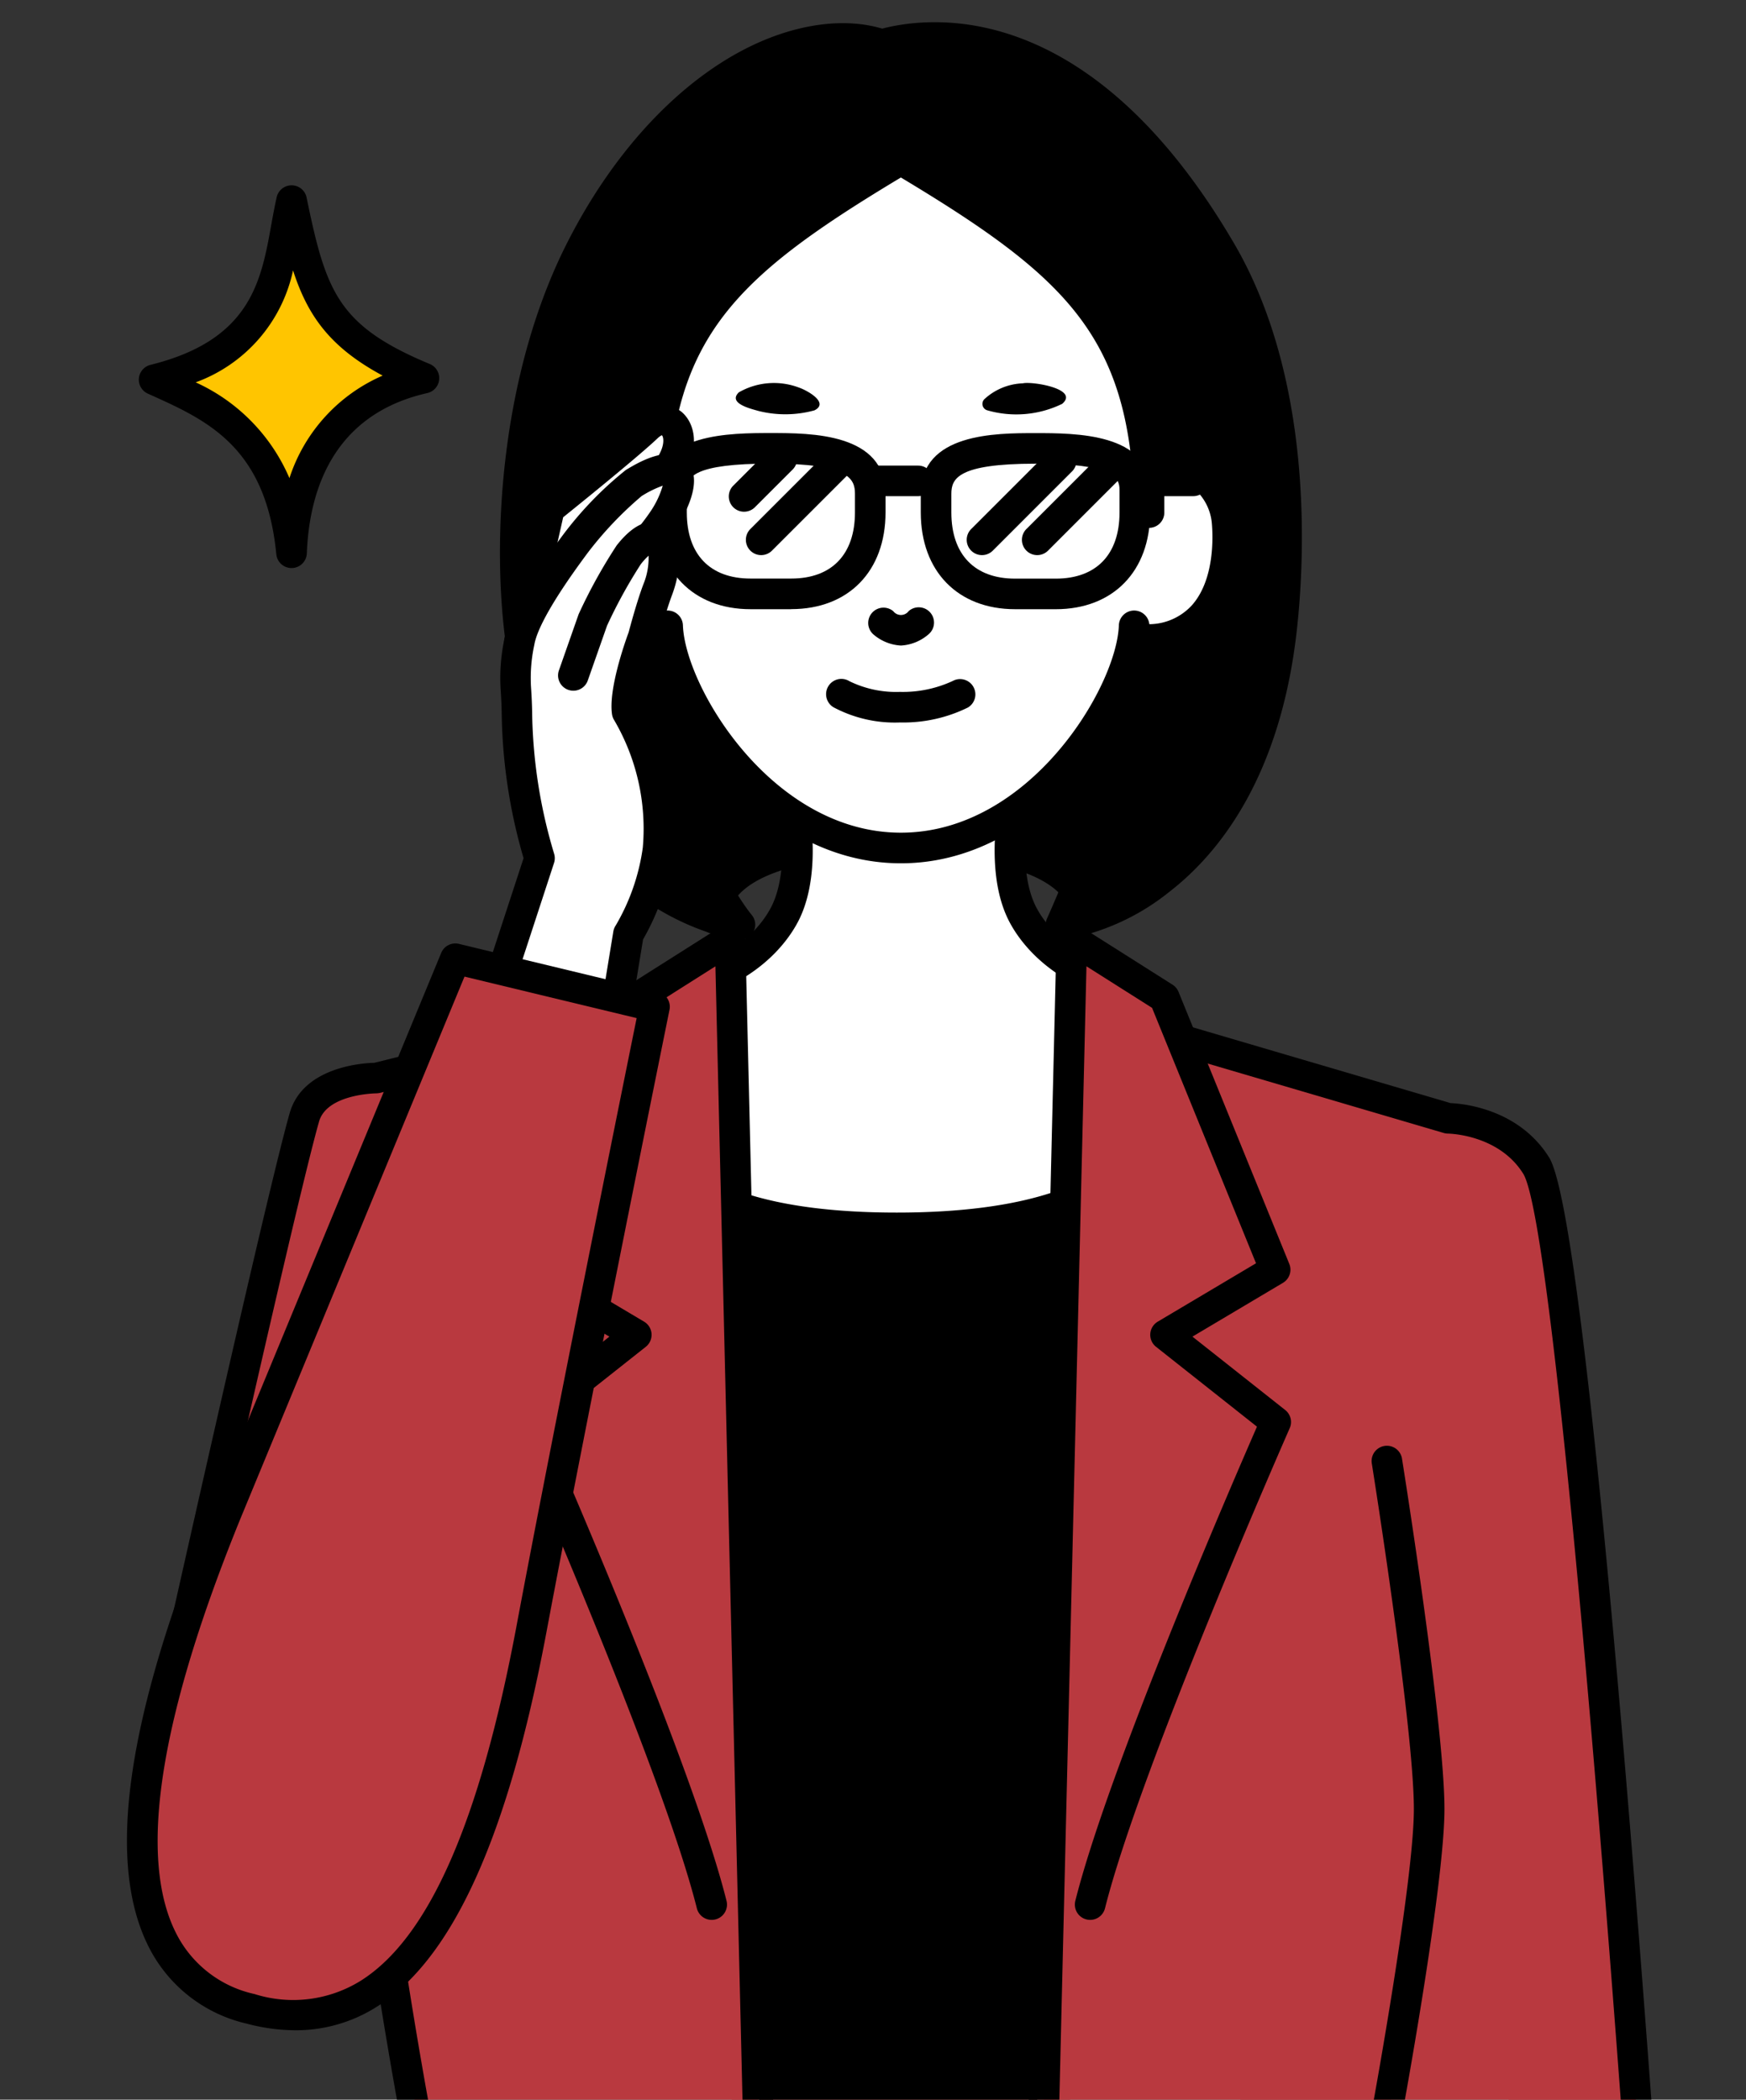 <svg xmlns="http://www.w3.org/2000/svg" width="153" height="184"><rect width="100%" height="100%" fill="#333333" stroke="none"/><defs><clipPath id="a"><path transform="translate(163 8589)" fill="#fff" stroke="#707070" d="M0 0H153V184H0z"/></clipPath></defs><g transform="translate(-163 -8589)" clip-path="url(#a)"><g transform="translate(-944.847 8371)"><path d="M1133.397 235.579c-1.26 5.479-.89 12.934-12.046 15.7 5.038 2.267 11.033 4.837 12.04 15.165.252-6.55 2.973-13.351 11.6-15.3-8.629-3.591-9.832-7.058-11.6-15.56" fill="#ffc500"/><path d="M1133.392 267.78a1.339 1.339 0 0 1-1.332-1.209c-.919-9.425-6.078-11.745-11.066-13.989l-.192-.086a1.339 1.339 0 0 1 .228-2.521c8.771-2.172 9.695-7.3 10.586-12.265.152-.844.3-1.642.477-2.431a1.339 1.339 0 0 1 1.305-1.039h.014a1.34 1.34 0 0 1 1.3 1.067c1.7 8.214 2.7 11.226 10.8 14.595a1.34 1.34 0 0 1-.219 2.543c-8.353 1.888-10.352 8.681-10.559 14.047a1.338 1.338 0 0 1-1.3 1.287h-.04m-8.4-16.273a16.235 16.235 0 0 1 8.216 8.395 14.759 14.759 0 0 1 8.169-8.985c-4.621-2.481-6.573-5.255-7.853-9.22a13.417 13.417 0 0 1-8.532 9.81"/><path d="M1253.258 430.607h-36.722v-82.506h30.744z" fill="#b9393f"/><path d="M1195.773 304.54l38.975 11.463s5.12-.013 7.714 4.144c3.877 6.214 10.8 110.913 10.8 110.913" fill="#b9393f"/><path d="M1253.259 432.398a1.34 1.34 0 0 1-1.335-1.251c-2.772-41.95-7.883-105.942-10.6-110.292-2.153-3.452-6.536-3.513-6.58-3.514a1.392 1.392 0 0 1-.377-.054l-38.974-11.463a1.34 1.34 0 0 1 .756-2.57l38.807 11.414c1.094.046 5.972.491 8.641 4.768 3.942 6.317 10.287 100.782 11 111.534a1.338 1.338 0 0 1-1.247 1.424h-.09"/><path d="M1172.615 304.54l-31.788 7.932s-5.308-.047-6.3 3.439c-2.293 8.024-13.385 57.972-13.385 57.972" fill="#b9393f"/><path d="M1121.139 375.223a1.341 1.341 0 0 1-1.308-1.63c.453-2.041 11.126-50.078 13.4-58.049 1.155-4.04 6.349-4.381 7.42-4.408l31.637-7.894a1.34 1.34 0 1 1 .648 2.6l-31.788 7.932a2 2 0 0 1-.336.04c-.052 0-4.316.054-5.006 2.468-2.255 7.894-13.253 57.4-13.364 57.9a1.34 1.34 0 0 1-1.306 1.049"/><path d="M1232.944 431.059h-91.883l3.126-29.2-3.438-26.565 5.233-42.66h83.445l4.143 44.847-4.143 26.408z" fill="#b9393f"/><path d="M1197.945 431.059h-23.127l-.625-41.393-.875-64.412h26.959l-1.082 59.724z"/><path d="M1186.69 291.663c-17.512 0-16.231 6.852-16.231 6.852l-4.708-25.734h45.941l-8.772 25.734s1.282-6.852-16.23-6.852"/><path d="M1202.921 299.854a1.338 1.338 0 0 1-1.317-1.585 2.629 2.629 0 0 0-.79-1.841c-1.131-1.279-4.47-3.426-14.124-3.426s-12.994 2.146-14.124 3.426a2.6 2.6 0 0 0-.784 1.874 1.34 1.34 0 0 1-2.639.46v-.006l-4.708-25.734a1.339 1.339 0 0 1 1.317-1.58h45.941a1.34 1.34 0 0 1 1.268 1.771l-8.772 25.734a1.339 1.339 0 0 1-1.267.907m-16.231-9.53c8.171 0 13.6 1.457 16.132 4.331l7-20.535h-42.463l3.669 20.05c2.7-2.554 7.965-3.847 15.664-3.847"/><path d="M1185.537 232.78s7.435 10.054 13.471 14.021 10.868 20.827 8.453 32.068a103.23 103.23 0 0 1-6.641 20.166s16.738-1.819 19.361-26.2c.963-8.952.638-22.6-5.376-32.864-10.108-17.251-21.63-19.9-28.877-18.269-8.467 1.9-.391 11.082-.391 11.082"/><path d="M1200.821 300.373a1.339 1.339 0 0 1-1.211-1.912 102.774 102.774 0 0 0 6.543-19.875c2.38-11.081-2.577-27.184-7.878-30.667-6.022-3.957-13.162-13.467-13.781-14.3-.651-.749-4.8-5.731-3.529-9.639.591-1.819 2.162-3.027 4.672-3.59 5.114-1.149 18.31-1.608 30.326 18.9 7 11.939 6.213 27.533 5.551 33.684-1.4 13.065-6.851 19.806-11.174 23.161a20.29 20.29 0 0 1-9.374 4.231 1.243 1.243 0 0 1-.144.008m-11.079-77.75a16.11 16.11 0 0 0-3.521.38c-1.52.341-2.432.947-2.711 1.8-.7 2.16 2.021 5.936 3.032 7.088l.071.087c.073.1 7.365 9.91 13.131 13.7 6.773 4.451 11.5 21.967 9.026 33.468a106.385 106.385 0 0 1-5.64 17.947c4.522-1.538 13.828-6.817 15.72-24.409.632-5.886 1.393-20.793-5.2-32.044-8.9-15.192-18.214-18.019-23.907-18.019"/><path d="M1187.968 232.78s-7.435 10.054-13.472 14.021-8.925 20.532-8.453 32.068c.534 13.04 6.641 20.166 6.641 20.166s-16.739-1.819-19.361-26.2c-.963-8.952-.01-22.19 5.375-32.864 8.808-17.455 22.931-21.525 28.877-16.726 6.958 5.617.392 9.538.392 9.538"/><path d="M1172.685 300.373a1.246 1.246 0 0 1-.145-.008c-.178-.019-17.843-2.225-20.547-27.391-.972-9.042-.035-22.619 5.511-33.611 5.13-10.166 12.912-17.253 20.817-18.956 4.011-.865 7.595-.228 10.1 1.792 2.6 2.1 3.842 4.3 3.683 6.548a7.153 7.153 0 0 1-3.2 5.021c-1.1 1.469-7.9 10.359-13.669 14.151-5.231 3.437-8.335 19.04-7.849 30.893.506 12.368 6.263 19.284 6.321 19.352a1.34 1.34 0 0 1-1.019 2.208m9.018-77.664a13.382 13.382 0 0 0-2.817.316c-7.123 1.534-14.222 8.092-18.99 17.544-5.284 10.471-6.17 23.456-5.24 32.117 1.787 16.614 10.186 22.246 14.925 24.116a39.207 39.207 0 0 1-4.875-17.881c-.438-10.718 2.136-28.694 9.055-33.241 5.766-3.789 13.058-13.6 13.131-13.7a1.348 1.348 0 0 1 .386-.351c.046-.028 2.033-1.272 2.152-3.084.107-1.639-1.406-3.224-2.694-4.264a7.877 7.877 0 0 0-5.033-1.574"/><path d="M1166.429 274.075c-.433 0-.894-.011-1.415-.037-6.189-.309-7.117-6.5-6.808-10.211.3-3.579 4.044-6.852 6.808-4.037v-2.771c0-7.736 3.169-25.993 19.26-25.993h5.041c16.09 0 19.26 18.257 19.26 25.993v2.771c2.764-2.815 6.509.457 6.807 4.037.31 3.713-.619 9.9-6.807 10.211-.522.026-.982.035-1.415.037" fill="#fff"/><path d="M1207.159 275.414a1.339 1.339 0 0 1-.006-2.678c.415 0 .855-.01 1.354-.035a5.12 5.12 0 0 0 3.812-1.69c1.963-2.244 1.818-5.981 1.727-7.073a4.539 4.539 0 0 0-2.532-3.756 1.761 1.761 0 0 0-1.986.546 1.339 1.339 0 0 1-2.295-.938v-2.769c0-1.007-.2-24.653-17.92-24.653h-5.042c-6.452 0-11.321 3.15-14.469 9.361a36.191 36.191 0 0 0-3.448 15.292v2.771a1.339 1.339 0 0 1-2.294.938 1.761 1.761 0 0 0-1.985-.546 4.54 4.54 0 0 0-2.533 3.756c-.09 1.092-.235 4.83 1.728 7.073a5.122 5.122 0 0 0 3.812 1.69c.5.025.94.033 1.355.035a1.339 1.339 0 0 1-.006 2.678h-.006c-.453 0-.932-.011-1.477-.038a7.764 7.764 0 0 1-5.694-2.6c-2.584-2.953-2.526-7.319-2.382-9.06a7.194 7.194 0 0 1 4.293-6.053 4.339 4.339 0 0 1 2.511-.158v-.486a38.9 38.9 0 0 1 3.741-16.5c3.591-7.085 9.421-10.829 16.859-10.829h5.042c7.438 0 13.268 3.744 16.859 10.829a38.913 38.913 0 0 1 3.741 16.5v.486a4.346 4.346 0 0 1 2.511.157 7.192 7.192 0 0 1 4.292 6.053c.146 1.74.2 6.105-2.381 9.059a7.764 7.764 0 0 1-5.695 2.6c-.545.027-1.025.037-1.477.038z"/><path d="M1166.253 304.728c5.647-.982 8.958-3.873 10.374-6.646 2.087-4.091.566-10.413.566-10.413l9.625-5.327 10.061 5.327s-1.521 6.322.566 10.413c1.415 2.773 4.726 5.664 10.374 6.646 0 0 12.006 20.87-21.4 20.87s-20.171-20.87-20.171-20.87" fill="#fff"/><path d="M1186.425 326.934c-12.13 0-19.787-2.738-22.758-8.139-3.636-6.612 1.246-14.456 1.456-14.787a1.339 1.339 0 0 1 .9-.6c6.322-1.1 8.687-4.517 9.41-5.935 1.833-3.593.471-9.434.457-9.492a1.34 1.34 0 0 1 .654-1.484l9.625-5.327a1.334 1.334 0 0 1 1.274-.012l10.061 5.327a1.339 1.339 0 0 1 .676 1.5c-.014.058-1.377 5.9.456 9.492.724 1.418 3.09 4.836 9.411 5.935a1.338 1.338 0 0 1 .931.652c.188.324 4.528 8.021.738 14.574-3.187 5.51-11.024 8.3-23.293 8.3m-19.316-21.004c-.9 1.651-3.521 7.18-1.088 11.587s9.491 6.741 20.406 6.741c11.076 0 18.325-2.4 20.967-6.953 2.527-4.352.343-9.705-.465-11.384-7.02-1.435-9.795-5.508-10.674-7.232-1.777-3.482-1.24-8.231-.881-10.305l-8.539-4.521-8.135 4.5c.359 2.062.9 6.83-.878 10.323-.881 1.726-3.663 5.812-10.713 7.24"/><path d="M1166.353 272.858c.213 5.944 8.356 19.456 20.441 19.456s20.228-13.512 20.441-19.456" fill="#fff"/><path d="M1186.794 293.653c-13.089 0-21.552-14.41-21.779-20.748a1.339 1.339 0 1 1 2.676-.1c.194 5.392 7.812 18.165 19.1 18.165s18.909-12.773 19.1-18.165a1.339 1.339 0 1 1 2.676.1c-.226 6.337-8.689 20.748-21.779 20.748"/><path d="M1200.933 253.386a9.19 9.19 0 0 1-6.562.574.586.586 0 0 1-.276-.968 5.234 5.234 0 0 1 3.379-1.4c.785-.192 4.976.476 3.459 1.79"/><path d="M1172.594 252.38a6.187 6.187 0 0 1 5.284-.408c.646.216 2.679 1.31 1.339 1.988a9.619 9.619 0 0 1-4.913.051c-.613-.178-2.721-.656-1.71-1.632"/><path d="M1186.708 281.312a11.431 11.431 0 0 1-5.839-1.341 1.339 1.339 0 0 1 1.413-2.275 9.3 9.3 0 0 0 4.425.937 10.367 10.367 0 0 0 4.64-.964 1.34 1.34 0 0 1 1.324 2.329 12.779 12.779 0 0 1-5.964 1.313"/><path d="M1188.547 230.953c-15.585 9.18-22.2 14.4-23.367 28.12-2.07-9.521 1.752-23.769 9.059-27.749 8.156-4.443 14.309-.371 14.309-.371"/><path d="M1165.178 260.413a1.339 1.339 0 0 1-1.308-1.054 34.6 34.6 0 0 1 1.042-16.63c1.863-6.077 4.948-10.544 8.684-12.58 8.765-4.774 15.41-.5 15.69-.312a1.339 1.339 0 0 1-.06 2.27c-15.263 8.991-21.592 13.958-22.713 27.081a1.339 1.339 0 0 1-1.248 1.222h-.088m16.793-29.834a14.723 14.723 0 0 0-7.094 1.922c-4.464 2.432-7.5 9.247-8.525 16.115 3.175-6.917 9.314-11.51 19.285-17.492a12.455 12.455 0 0 0-3.666-.545"/><path d="M1185.041 230.953c15.585 9.18 22.2 14.4 23.367 28.12 2.07-9.521-1.752-23.769-9.059-27.749-8.156-4.443-14.309-.371-14.309-.371"/><path d="M1208.409 260.413h-.087a1.339 1.339 0 0 1-1.248-1.222c-1.121-13.123-7.449-18.09-22.712-27.08a1.34 1.34 0 0 1-.06-2.271c.279-.184 6.926-4.462 15.689.312 3.737 2.036 6.822 6.5 8.684 12.58a34.593 34.593 0 0 1 1.042 16.63 1.339 1.339 0 0 1-1.308 1.055m-20.459-29.289c9.971 5.982 16.11 10.573 19.285 17.49-1.021-6.867-4.062-13.681-8.526-16.113a13.647 13.647 0 0 0-10.759-1.377"/><path d="M1186.793 274.571a4.028 4.028 0 0 1-2.444-1.005 1.34 1.34 0 0 1 1.774-2.007.843.843 0 0 0 1.35-.008 1.339 1.339 0 0 1 1.764 2.015 4.026 4.026 0 0 1-2.445 1.005"/><path transform="translate(1165.052 259.073)" d="M0 0L0 3.842"/><path d="M1165.052 264.255a1.339 1.339 0 0 1-1.339-1.339v-3.839a1.34 1.34 0 0 1 2.679 0v3.842a1.339 1.339 0 0 1-1.339 1.339"/><path transform="translate(1208.536 259.073)" d="M0 0L0 3.842"/><path d="M1208.535 264.255a1.339 1.339 0 0 1-1.339-1.339v-3.839a1.339 1.339 0 1 1 2.678 0v3.842a1.339 1.339 0 0 1-1.339 1.339"/><path d="M1198.64 431.061l3.125-130.775 8.11 5.138 9.708 23.845-9.6 5.708 9.656 7.639s-13.1 29.694-16.262 42.29" fill="#b9393f"/><path d="M1198.643 432.399h-.032a1.338 1.338 0 0 1-1.307-1.371l3.125-130.775a1.339 1.339 0 0 1 2.056-1.1l8.11 5.138a1.334 1.334 0 0 1 .524.626l9.709 23.845a1.34 1.34 0 0 1-.556 1.656l-7.933 4.714 8.13 6.432a1.338 1.338 0 0 1 .394 1.591c-.13.3-13.09 29.733-16.187 42.076a1.34 1.34 0 1 1-2.6-.653c2.872-11.443 13.62-36.3 15.918-41.555l-8.845-7a1.34 1.34 0 0 1 .146-2.2l8.616-5.119-9.11-22.382-5.749-3.642-3.07 128.41a1.339 1.339 0 0 1-1.338 1.308"/><path d="M1174.945 431.061l-3.125-130.775-8.11 5.138-9.708 23.845 9.6 5.708-9.656 7.639s13.1 29.694 16.262 42.29" fill="#b9393f"/><path d="M1174.945 432.399a1.339 1.339 0 0 1-1.338-1.307l-3.069-128.41-5.749 3.642-9.113 22.38 8.615 5.119a1.34 1.34 0 0 1 .147 2.2l-8.845 7c2.3 5.258 13.047 30.112 15.919 41.555a1.34 1.34 0 0 1-2.6.653c-3.1-12.343-16.057-41.78-16.188-42.076a1.339 1.339 0 0 1 .394-1.591l8.13-6.432-7.932-4.714a1.34 1.34 0 0 1-.556-1.656l9.709-23.845a1.334 1.334 0 0 1 .524-.626l8.11-5.138a1.339 1.339 0 0 1 2.055 1.1l3.125 130.776a1.338 1.338 0 0 1-1.307 1.37h-.032"/><path d="M1231.869 432.399a1.341 1.341 0 0 1-1.334-1.226l-2.4-28.369a1.333 1.333 0 0 1 .017-.355c.035-.2 3.591-19.621 3.591-25.919 0-7.144-3.656-30.095-3.693-30.326a1.34 1.34 0 0 1 2.645-.423c.152.952 3.727 23.393 3.727 30.749 0 6.285-3.22 24.123-3.6 26.226l2.388 28.19a1.342 1.342 0 0 1-1.222 1.448h-.114"/><path d="M1141.717 432.399h-.114a1.341 1.341 0 0 1-1.222-1.448l2.387-28.19c-.383-2.1-3.6-19.942-3.6-26.226 0-7.356 3.575-29.8 3.727-30.749a1.34 1.34 0 0 1 2.645.423c-.037.231-3.693 23.182-3.693 30.326 0 6.3 3.555 25.723 3.591 25.919a1.365 1.365 0 0 1 .018.355l-2.4 28.368a1.34 1.34 0 0 1-1.333 1.226"/><path d="M1177.181 271.386h-3.565c-5.021 0-8.265-3.328-8.265-8.479v-1.985c0-4.973 6.537-4.973 10.048-4.973s10.047 0 10.047 5.322v1.63c0 5.15-3.244 8.479-8.264 8.479m-1.783-12.753c-6.8 0-7.369 1.184-7.369 2.294v1.98c0 3.686 2.036 5.8 5.586 5.8h3.565c3.55 0 5.585-2.115 5.585-5.8v-1.63c0-1.338-.569-2.644-7.368-2.644"/><path d="M1200.363 271.386h-3.565c-5.02 0-8.264-3.328-8.264-8.479v-1.63c0-5.322 6.536-5.322 10.047-5.322s10.048 0 10.048 4.973v1.98c0 5.15-3.244 8.479-8.265 8.479m-1.783-12.753c-6.8 0-7.368 1.306-7.368 2.644v1.63c0 3.686 2.036 5.8 5.585 5.8h3.565c3.55 0 5.586-2.115 5.586-5.8v-1.986c0-1.11-.569-2.294-7.369-2.294"/><path d="M1188.3 261.48h-3.951a1.339 1.339 0 1 1 0-2.678h3.951a1.339 1.339 0 0 1 0 2.678"/><path d="M1165.973 261.48h-4.546a1.339 1.339 0 1 1 0-2.678h4.546a1.339 1.339 0 1 1 0 2.678"/><path d="M1212.406 261.48h-3.951a1.339 1.339 0 1 1 0-2.678h3.951a1.339 1.339 0 1 1 0 2.678"/><path d="M1174.547 266.646a1.339 1.339 0 0 1-.947-2.286l6.911-6.911a1.34 1.34 0 1 1 1.894 1.894l-6.91 6.911a1.338 1.338 0 0 1-.947.392"/><path d="M1193.898 266.646a1.339 1.339 0 0 1-.947-2.286l6.911-6.911a1.34 1.34 0 1 1 1.894 1.894l-6.911 6.911a1.338 1.338 0 0 1-.947.392"/><path d="M1198.736 266.646a1.339 1.339 0 0 1-.947-2.286l6.911-6.911a1.34 1.34 0 1 1 1.894 1.894l-6.91 6.911a1.339 1.339 0 0 1-.947.392"/><path d="M1173.05 262.844a1.34 1.34 0 0 1-.947-2.287l3.341-3.34a1.34 1.34 0 0 1 1.894 1.894l-3.34 3.34a1.339 1.339 0 0 1-.947.392"/><path d="M1153.358 274.286l2.637-11.709s6.713-5.384 8.57-7.156 3.951.579 1.905 3.565" fill="#fff"/><path d="M1153.362 275.625a1.323 1.323 0 0 1-.3-.033 1.338 1.338 0 0 1-1.012-1.6l2.637-11.708a1.336 1.336 0 0 1 .469-.751c.067-.054 6.689-5.369 8.483-7.08a2.851 2.851 0 0 1 3.941-.353c1.175 1 1.674 3.192-.006 5.645a1.34 1.34 0 0 1-2.21-1.514c.834-1.217.613-1.992.48-2.091a1.4 1.4 0 0 0-.356.252c-1.645 1.57-6.847 5.775-8.291 6.937l-2.534 11.252a1.341 1.341 0 0 1-1.305 1.045"/><path d="M1162.6 275.019c-1.439-6.811 1.531-8.688 3.343-11.42s2.624-6.394-2.557-3.272a31.386 31.386 0 0 0-5.087 5.291c-1.723 2.315-4.561 6.33-4.942 8.668-.58 3.559-.243 3.158-.2 6.531a45.839 45.839 0 0 0 1.979 12.392l-8.445 25.823 11.823 4.917" fill="#fff"/><path d="M1158.511 325.288a1.338 1.338 0 0 1-.514-.1l-11.822-4.916a1.338 1.338 0 0 1-.759-1.653l8.311-25.415a47.334 47.334 0 0 1-1.911-12.367c-.013-1.021-.053-1.69-.085-2.227a16.287 16.287 0 0 1 .3-4.536c.321-1.964 2.018-4.99 5.19-9.251a31.361 31.361 0 0 1 5.47-5.639c1.051-.633 3.839-2.315 5.356-.727 1.6 1.667-.356 4.927-.993 5.886-.357.538-.748 1.036-1.126 1.519-1.58 2.014-3.072 3.916-2.023 8.884a1.34 1.34 0 1 1-2.621.553c-1.307-6.19.824-8.908 2.537-11.09.362-.462.7-.9 1-1.346a8 8 0 0 0 1.1-2.3 9.323 9.323 0 0 0-1.852.911 31.717 31.717 0 0 0-4.7 4.944c-3.575 4.8-4.526 7.046-4.7 8.084a13.648 13.648 0 0 0-.274 3.942c.035.567.077 1.272.089 2.358a44.881 44.881 0 0 0 1.912 11.987 1.345 1.345 0 0 1 0 .837l-8.06 24.645 10.679 4.441a1.339 1.339 0 0 1-.515 2.576"/><path d="M1158.074 277.223l1.722-4.905a47.315 47.315 0 0 1 3.137-5.691c2.748-3.5 3.848-.407 2.546 3.031-.6 1.572-1.271 4.161-1.271 4.161s-1.7 4.6-1.408 6.583a20.066 20.066 0 0 1 2.693 12.083 19.436 19.436 0 0 1-2.583 7.358l-2.871 17.517" fill="#fff"/><path d="M1160.042 318.7a1.363 1.363 0 0 1-.219-.018 1.339 1.339 0 0 1-1.1-1.539l2.87-17.516a1.343 1.343 0 0 1 .214-.536 18.425 18.425 0 0 0 2.367-6.811 18.833 18.833 0 0 0-2.508-11.172 1.331 1.331 0 0 1-.187-.508c-.323-2.16 1.1-6.23 1.454-7.184.112-.424.729-2.734 1.3-4.233a6.017 6.017 0 0 0 .448-2.485 5.853 5.853 0 0 0-.688.755 43.462 43.462 0 0 0-2.951 5.375l-1.7 4.838a1.34 1.34 0 0 1-2.528-.887l1.721-4.906a1.337 1.337 0 0 1 .055-.131 45.833 45.833 0 0 1 3.293-5.943c1.857-2.364 3.285-2.273 4.157-1.782 1.7.962 1.556 3.844.7 6.115-.563 1.486-1.221 4-1.227 4.025a1.87 1.87 0 0 1-.04.127 20.767 20.767 0 0 0-1.36 5.687 21.229 21.229 0 0 1 2.712 12.721 21.5 21.5 0 0 1-2.628 7.636l-2.827 17.249a1.34 1.34 0 0 1-1.32 1.123"/><path d="M1127.671 350.591l20.079-48.575 17.454 4.206s-7.266 35.784-10.782 54.536c-4.644 24.77-12.188 36.566-24.612 33.284-9.124-2.41-14.768-12.425-2.139-43.45" fill="#b9393f"/><path d="M1133.715 395.916a16.607 16.607 0 0 1-4.247-.579 12.814 12.814 0 0 1-8.619-6.784c-3.734-7.482-1.91-20.065 5.581-38.466v-.006l20.08-48.576a1.335 1.335 0 0 1 1.551-.79l17.454 4.206a1.34 1.34 0 0 1 1 1.568c-.073.358-7.305 35.99-10.779 54.517-3.357 17.9-8.212 28.643-14.843 32.834a13.2 13.2 0 0 1-7.18 2.077m-4.803-44.821c-7.082 17.4-8.988 29.6-5.663 36.257a10.111 10.111 0 0 0 6.906 5.391 11.225 11.225 0 0 0 9.313-1.171c5.966-3.771 10.428-13.932 13.64-31.065 3.1-16.561 9.206-46.756 10.53-53.289l-15.085-3.636z"/></g></g></svg>